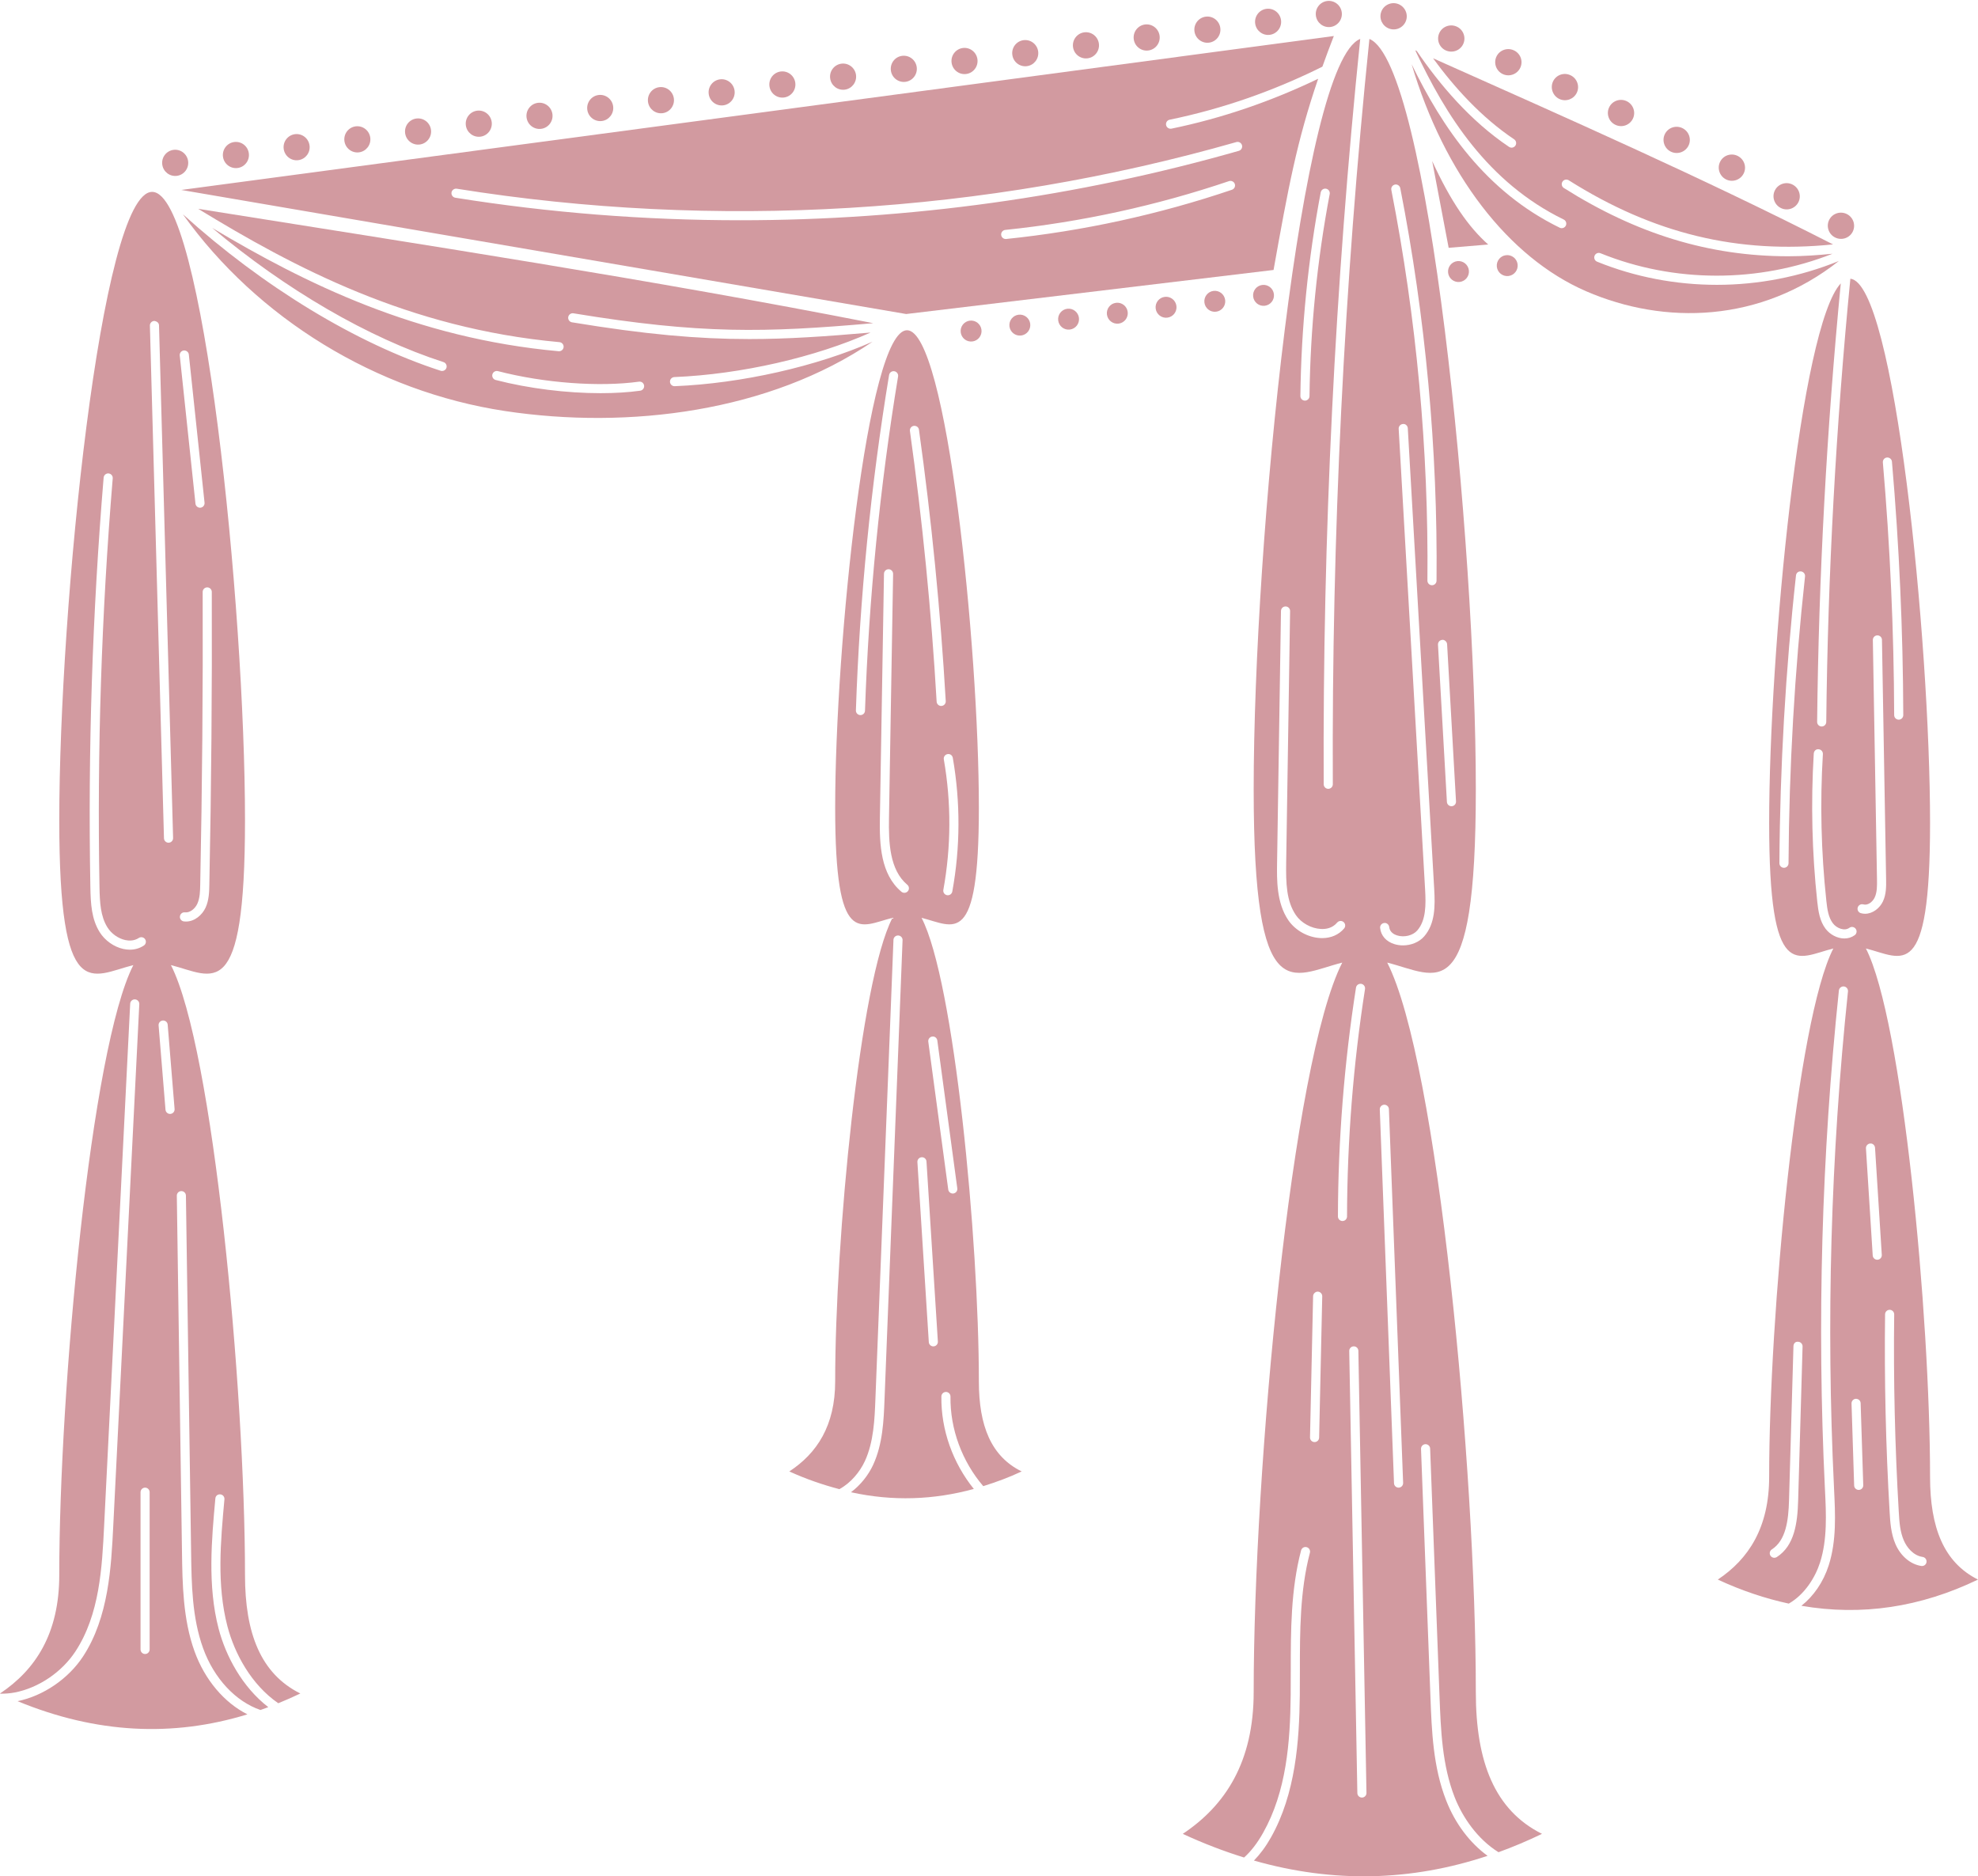 <?xml version="1.0" encoding="UTF-8" standalone="no"?><svg xmlns="http://www.w3.org/2000/svg" xmlns:xlink="http://www.w3.org/1999/xlink" fill="#000000" height="426.8" preserveAspectRatio="xMidYMid meet" version="1" viewBox="0.0 -0.2 450.0 426.8" width="450" zoomAndPan="magnify"><defs><clipPath id="a"><path d="M 269 8 L 351 8 L 351 426.648 L 269 426.648 Z M 269 8"/></clipPath></defs><g><g id="change1_1"><path d="M 220.637 72.746 C 219.332 72.906 218.406 74.098 218.566 75.402 C 218.727 76.711 219.91 77.641 221.215 77.48 C 222.52 77.324 223.449 76.133 223.289 74.828 C 223.129 73.52 221.941 72.59 220.637 72.746" fill="#d29aa0"/></g><g id="change1_2"><path d="M 231.727 71.395 C 230.422 71.555 229.492 72.742 229.652 74.051 C 229.812 75.355 231 76.285 232.305 76.129 C 233.605 75.969 234.535 74.781 234.379 73.473 C 234.219 72.164 233.031 71.234 231.727 71.395" fill="#d29aa0"/></g><g id="change1_3"><path d="M 242.812 70.039 C 241.512 70.199 240.582 71.387 240.742 72.695 C 240.902 74.004 242.09 74.934 243.395 74.773 C 244.695 74.613 245.625 73.426 245.465 72.117 C 245.305 70.812 244.117 69.883 242.812 70.039" fill="#d29aa0"/></g><g id="change1_4"><path d="M 253.902 68.688 C 252.598 68.844 251.672 70.035 251.828 71.34 C 251.988 72.648 253.176 73.578 254.48 73.422 C 255.785 73.262 256.715 72.07 256.555 70.766 C 256.395 69.457 255.207 68.527 253.902 68.688" fill="#d29aa0"/></g><g id="change1_5"><path d="M 264.992 67.332 C 263.688 67.492 262.758 68.68 262.918 69.988 C 263.078 71.297 264.266 72.227 265.57 72.066 C 266.875 71.906 267.801 70.719 267.641 69.41 C 267.48 68.105 266.297 67.172 264.992 67.332" fill="#d29aa0"/></g><g id="change1_6"><path d="M 276.078 65.977 C 274.773 66.137 273.848 67.328 274.008 68.633 C 274.164 69.941 275.355 70.871 276.656 70.711 C 277.965 70.555 278.891 69.363 278.73 68.059 C 278.57 66.75 277.383 65.82 276.078 65.977" fill="#d29aa0"/></g><g id="change1_7"><path d="M 287.168 64.625 C 285.863 64.781 284.938 65.973 285.098 67.281 C 285.254 68.586 286.441 69.52 287.746 69.359 C 289.051 69.199 289.98 68.012 289.816 66.703 C 289.656 65.395 288.473 64.465 287.168 64.625" fill="#d29aa0"/></g><g id="change1_8"><path d="M 331.52 59.207 C 330.219 59.367 329.289 60.555 329.449 61.863 C 329.609 63.172 330.797 64.102 332.102 63.941 C 333.402 63.781 334.332 62.594 334.172 61.285 C 334.012 59.98 332.824 59.047 331.52 59.207" fill="#d29aa0"/></g><g id="change1_9"><path d="M 343.188 62.59 C 344.492 62.43 345.418 61.238 345.262 59.934 C 345.102 58.625 343.914 57.695 342.609 57.855 C 341.305 58.012 340.379 59.203 340.535 60.508 C 340.695 61.816 341.883 62.746 343.188 62.59" fill="#d29aa0"/></g><g id="change1_10"><path d="M 325.824 36.434 L 329.574 56.176 L 338.57 55.426 C 334.074 51.426 330.074 45.68 325.824 36.434" fill="#d29aa0"/></g><g id="change1_11"><path d="M 390.609 64.598 C 381.316 64.598 372.02 62.852 363.344 59.332 C 362.812 59.117 362.559 58.512 362.77 57.98 C 362.98 57.453 363.598 57.191 364.117 57.41 C 380.926 64.227 400.105 64.164 416.895 57.527 C 413.496 57.867 410.141 58.098 406.852 58.098 C 388.875 58.098 372.348 53.027 355.777 42.566 C 355.297 42.258 355.152 41.621 355.461 41.137 C 355.766 40.648 356.402 40.512 356.891 40.812 C 376.164 52.984 395.418 57.617 417.02 55.402 C 387.375 40.266 356.164 26.52 326.02 13.055 C 330.836 19.648 336.984 26.477 344.473 31.496 C 344.945 31.812 345.07 32.457 344.754 32.934 C 344.551 33.23 344.227 33.395 343.891 33.395 C 343.695 33.395 343.488 33.336 343.312 33.215 C 334.492 27.305 327.496 18.996 322.32 11.402 C 322.211 11.352 322.09 11.301 321.977 11.246 C 328.879 26.027 338.484 41.316 355.75 49.742 C 356.266 49.996 356.48 50.613 356.23 51.133 C 356.051 51.496 355.684 51.711 355.297 51.711 C 355.145 51.711 354.988 51.68 354.844 51.605 C 337.91 43.344 328.145 28.801 321.152 14.414 C 328.531 39.293 343.109 58.367 360.84 66.055 C 378.723 73.805 400.551 73.223 418.348 59.172 C 409.543 62.758 400.086 64.598 390.609 64.598" fill="#d29aa0"/></g><g id="change1_12"><path d="M 145.648 88.684 C 142.91 89.062 139.859 89.246 136.645 89.246 C 128.941 89.246 120.301 88.191 112.762 86.242 C 112.207 86.098 111.875 85.531 112.016 84.977 C 112.16 84.426 112.73 84.086 113.281 84.23 C 123.727 86.938 136.309 87.879 145.367 86.629 C 145.988 86.559 146.453 86.949 146.535 87.516 C 146.613 88.082 146.215 88.605 145.648 88.684 Z M 153.5 87.656 C 153.484 87.656 153.469 87.656 153.457 87.656 C 152.902 87.656 152.445 87.219 152.422 86.66 C 152.395 86.09 152.844 85.605 153.418 85.582 C 168.59 84.961 185.492 81.066 198.055 75.453 C 187.758 76.348 179.121 76.934 170.496 76.934 C 158.719 76.934 146.805 75.871 130.129 73.125 C 129.566 73.031 129.184 72.5 129.273 71.934 C 129.367 71.371 129.906 70.977 130.469 71.078 C 159.449 75.848 173.977 75.492 198.66 73.324 C 148.348 63.438 95.684 55.367 45.078 47.305 C 66.883 60.602 92.969 74.52 127.281 77.637 C 127.852 77.691 128.273 78.195 128.223 78.766 C 128.172 79.301 127.719 79.707 127.188 79.707 C 127.16 79.707 127.129 79.703 127.094 79.703 C 94.562 76.746 69.402 64.238 48.27 51.648 C 65.02 65.707 83.773 76.648 100.898 82.176 C 101.441 82.352 101.738 82.938 101.566 83.48 C 101.426 83.922 101.016 84.199 100.578 84.199 C 100.473 84.199 100.363 84.184 100.258 84.148 C 81.035 77.941 59.836 65.016 41.609 48.547 C 58.551 72.27 85.629 88.879 114.875 93.305 C 143.074 97.57 175.113 93.453 198.512 77.531 C 185.754 83.152 168.75 87.031 153.5 87.656" fill="#d29aa0"/></g><g id="change1_13"><path d="M 38.77 253.207 C 38.742 253.207 38.715 253.211 38.688 253.211 C 38.152 253.211 37.699 252.797 37.652 252.258 L 36.082 233.078 C 36.031 232.508 36.461 232.008 37.031 231.961 C 37.617 231.918 38.102 232.34 38.148 232.906 L 39.719 252.086 C 39.77 252.66 39.344 253.16 38.77 253.207 Z M 35.109 72.809 C 35.715 72.902 36.16 73.246 36.176 73.816 L 39.379 190.445 C 39.395 191.02 38.941 191.492 38.371 191.512 L 38.344 191.512 C 37.781 191.512 37.32 191.066 37.305 190.5 L 34.102 73.871 C 34.086 73.301 34.539 72.824 35.109 72.809 Z M 34.043 375.039 C 34.043 375.613 33.578 376.078 33.008 376.078 C 32.438 376.078 31.973 375.613 31.973 375.039 L 31.973 339.27 C 31.973 338.695 32.438 338.23 33.008 338.23 C 33.578 338.23 34.043 338.695 34.043 339.27 Z M 29.535 215.848 C 29.051 215.848 28.551 215.789 28.043 215.68 C 25.906 215.211 23.852 213.746 22.68 211.863 C 20.836 208.906 20.625 205.469 20.559 201.605 C 19.992 170.656 21.012 139.316 23.578 108.449 C 23.629 107.879 24.141 107.453 24.695 107.504 C 25.27 107.551 25.691 108.051 25.645 108.621 C 23.086 139.418 22.074 170.688 22.633 201.566 C 22.695 205.117 22.875 208.262 24.438 210.766 C 25.328 212.195 26.879 213.301 28.488 213.656 C 29.301 213.828 30.488 213.898 31.578 213.18 C 32.062 212.867 32.703 212.996 33.016 213.477 C 33.332 213.953 33.199 214.598 32.719 214.91 C 31.777 215.531 30.695 215.848 29.535 215.848 Z M 41.816 79.527 C 42.387 79.492 42.898 79.883 42.961 80.449 L 46.535 114.156 C 46.594 114.723 46.184 115.234 45.613 115.297 C 45.574 115.301 45.539 115.301 45.504 115.301 C 44.977 115.301 44.527 114.906 44.469 114.375 L 40.895 80.668 C 40.84 80.102 41.246 79.59 41.816 79.527 Z M 47.148 133.426 C 47.719 133.426 48.18 133.887 48.184 134.457 C 48.266 156.566 48.074 178.984 47.625 201.086 C 47.594 202.648 47.555 204.602 46.754 206.316 C 46.02 207.879 44.348 209.445 42.312 209.445 C 42.156 209.445 42 209.441 41.84 209.418 C 41.273 209.352 40.863 208.836 40.934 208.27 C 41 207.699 41.523 207.277 42.086 207.359 C 43.246 207.48 44.379 206.496 44.875 205.434 C 45.492 204.121 45.523 202.488 45.551 201.047 C 46 178.957 46.191 156.555 46.109 134.465 C 46.105 133.891 46.57 133.426 47.145 133.426 Z M 55.738 358.094 C 55.738 315.766 48.504 238.172 38.887 219.355 C 48.504 221.766 55.738 228.723 55.738 186.391 C 55.738 137.98 46.281 43.453 34.613 43.453 C 22.945 43.453 13.484 137.98 13.484 186.391 C 13.484 228.723 20.719 221.766 30.336 219.355 C 20.719 238.172 13.484 315.766 13.484 358.094 C 13.484 371.406 8.094 379.668 0 385.062 C 0.035 385.078 0.07 385.094 0.105 385.109 C 1.188 385.113 2.293 385.039 3.434 384.816 C 8.828 383.754 14.09 380.18 17.16 375.492 C 22.684 367.074 23.219 356.371 23.688 346.926 L 29.617 228.137 C 29.645 227.586 30.102 227.152 30.656 227.152 C 30.672 227.152 30.688 227.152 30.707 227.156 C 31.277 227.184 31.719 227.668 31.691 228.242 L 25.762 347.031 C 25.301 356.258 24.723 367.738 18.898 376.629 C 15.559 381.719 9.863 385.602 4 386.809 C 21.902 394.195 39.32 395.027 56.285 389.805 C 51.043 387.164 46.602 381.988 44.238 375.422 C 41.617 368.137 41.504 360.059 41.402 352.93 L 40.227 271.816 C 40.219 271.242 40.676 270.773 41.246 270.766 C 41.254 270.766 41.258 270.766 41.258 270.766 C 41.828 270.766 42.289 271.219 42.297 271.785 L 43.477 352.902 C 43.578 360.207 43.688 367.758 46.191 374.723 C 48.68 381.641 53.609 386.879 59.258 388.816 C 59.852 388.609 60.445 388.391 61.039 388.168 C 55.086 383.566 51.359 376.52 49.734 370.305 C 47.184 360.535 48.148 349.992 48.996 340.695 C 49.043 340.129 49.48 339.715 50.117 339.758 C 50.691 339.812 51.113 340.316 51.059 340.887 C 50.184 350.461 49.281 360.363 51.742 369.781 C 53.363 375.977 57.168 383.055 63.309 387.277 C 64.984 386.59 66.656 385.867 68.324 385.062 C 59.332 380.57 55.738 371.406 55.738 358.094" fill="#d29aa0"/></g><g id="change1_14"><path d="M 216.895 271.312 C 216.852 271.32 216.805 271.32 216.758 271.32 C 216.25 271.32 215.805 270.945 215.73 270.426 L 211.188 236.781 C 211.109 236.215 211.512 235.691 212.078 235.613 C 212.652 235.52 213.164 235.938 213.242 236.504 L 217.789 270.148 C 217.863 270.715 217.465 271.238 216.895 271.312 Z M 212.402 306.09 C 212.383 306.094 212.355 306.094 212.336 306.094 C 211.793 306.094 211.336 305.672 211.305 305.117 L 208.711 264.164 C 208.676 263.594 209.109 263.102 209.68 263.066 C 210.254 263.027 210.742 263.465 210.777 264.035 L 213.367 304.988 C 213.406 305.562 212.973 306.055 212.402 306.09 Z M 207.012 97.852 C 206.934 97.281 207.328 96.758 207.898 96.68 C 208.512 96.625 208.988 97 209.066 97.562 C 211.914 117.953 213.965 138.727 215.16 159.301 C 215.191 159.875 214.754 160.363 214.184 160.398 C 214.164 160.398 214.145 160.398 214.121 160.398 C 213.574 160.398 213.117 159.973 213.086 159.422 C 211.898 138.898 209.852 118.184 207.012 97.852 Z M 206.539 202.543 C 206.332 202.785 206.043 202.91 205.746 202.91 C 205.512 202.91 205.273 202.832 205.078 202.668 C 200.355 198.699 200.07 191.941 200.176 185.918 L 201.109 130.316 C 201.117 129.754 201.582 129.297 202.145 129.297 L 202.16 129.297 C 202.738 129.309 203.191 129.781 203.184 130.352 L 202.246 185.953 C 202.152 191.496 202.391 197.699 206.414 201.082 C 206.852 201.449 206.91 202.105 206.539 202.543 Z M 195.754 162.48 C 195.754 162.48 195.73 162.48 195.719 162.48 C 195.148 162.461 194.699 161.98 194.719 161.41 C 195.574 135.93 198.117 110.258 202.27 85.109 C 202.363 84.543 202.91 84.156 203.465 84.254 C 204.023 84.348 204.41 84.879 204.316 85.445 C 200.176 110.508 197.645 136.09 196.789 161.48 C 196.773 162.039 196.312 162.48 195.754 162.48 Z M 216.766 172.203 C 218.52 182.301 218.484 192.531 216.652 202.609 C 216.562 203.113 216.129 203.465 215.633 203.465 C 215.574 203.465 215.512 203.457 215.445 203.449 C 214.883 203.344 214.512 202.809 214.613 202.242 C 216.398 192.402 216.438 182.414 214.723 172.559 C 214.625 171.992 215 171.457 215.562 171.359 C 216.152 171.242 216.664 171.641 216.766 172.203 Z M 222.695 314.051 C 222.695 281.879 217.098 222.91 209.656 208.605 C 217.098 210.441 222.695 215.727 222.695 183.555 C 222.695 146.766 215.375 74.926 206.348 74.926 C 197.32 74.926 190.004 146.766 190.004 183.555 C 190.004 215.727 195.598 210.441 203.039 208.605 C 195.598 222.91 190.004 281.879 190.004 314.051 C 190.004 324.164 185.828 330.445 179.57 334.543 C 183.398 336.293 187.195 337.582 190.965 338.578 C 193.559 337.152 195.605 334.68 196.758 332.203 C 198.773 327.844 198.98 322.68 199.156 318.125 L 203.266 213.594 C 203.289 213.047 203.746 212.617 204.301 212.617 C 204.312 212.617 204.324 212.617 204.34 212.617 C 204.914 212.641 205.359 213.113 205.336 213.676 L 201.23 318.207 C 201.047 322.945 200.828 328.32 198.641 333.047 C 197.582 335.336 195.824 337.609 193.598 339.277 C 203.09 341.363 212.402 341.031 221.547 338.527 C 216.781 332.625 214.059 325.082 214.168 317.484 C 214.176 316.914 214.637 316.461 215.203 316.461 C 215.203 316.461 215.211 316.461 215.223 316.461 C 215.789 316.469 216.25 316.941 216.238 317.512 C 216.133 324.914 218.883 332.273 223.691 337.891 C 226.617 336.973 229.535 335.914 232.434 334.543 C 225.477 331.129 222.695 324.164 222.695 314.051" fill="#d29aa0"/></g><g clip-path="url(#a)" id="change1_46"><path d="M 318.219 338.23 C 318.203 338.23 318.188 338.23 318.18 338.23 C 317.621 338.23 317.16 337.789 317.141 337.234 L 313.906 252.191 C 313.891 251.621 314.332 251.141 314.906 251.117 C 314.922 251.117 314.934 251.117 314.934 251.117 C 315.5 251.117 315.961 251.559 315.98 252.117 L 319.215 337.156 C 319.234 337.727 318.789 338.211 318.219 338.23 Z M 314.906 209.773 C 315.465 209.695 315.98 210.125 316.047 210.691 C 316.176 211.906 317.219 212.406 317.824 212.598 C 319.461 213.117 321.438 212.629 322.438 211.469 C 324.438 209.168 324.414 205.609 324.215 202.156 L 318.203 97.352 C 318.172 96.781 318.609 96.289 319.184 96.258 C 319.746 96.18 320.246 96.66 320.277 97.234 L 326.285 202.035 C 326.508 205.914 326.52 209.941 324 212.828 C 322.875 214.129 321.027 214.871 319.172 214.871 C 318.508 214.871 317.844 214.773 317.203 214.574 C 315.348 213.992 314.172 212.66 313.98 210.914 C 313.922 210.348 314.332 209.836 314.906 209.773 Z M 317.352 41.789 C 317.895 41.672 318.457 42.047 318.566 42.609 C 324.32 71.98 327.098 102.027 326.816 131.914 C 326.812 132.48 326.348 132.938 325.781 132.938 C 325.773 132.938 325.773 132.938 325.773 132.938 C 325.195 132.934 324.738 132.465 324.742 131.895 C 325.023 102.148 322.262 72.242 316.531 43.008 C 316.422 42.445 316.789 41.902 317.352 41.789 Z M 328.125 145.367 C 328.59 145.285 329.188 145.77 329.219 146.344 L 331.246 182.117 C 331.281 182.688 330.844 183.176 330.27 183.211 C 330.25 183.211 330.23 183.211 330.211 183.211 C 329.664 183.211 329.207 182.785 329.176 182.234 L 327.145 146.461 C 327.113 145.887 327.551 145.398 328.125 145.367 Z M 309.855 408.738 C 309.852 408.738 309.848 408.738 309.84 408.738 C 309.273 408.738 308.812 408.285 308.801 407.719 L 306.957 307.141 C 306.945 306.566 307.402 306.094 307.977 306.086 L 307.996 306.086 C 308.559 306.086 309.02 306.535 309.031 307.102 L 310.875 407.684 C 310.887 408.254 310.43 408.727 309.855 408.738 Z M 305.422 277.574 L 305.414 277.574 C 304.844 277.574 304.383 277.109 304.383 276.535 C 304.422 259.172 305.809 241.656 308.492 224.484 C 308.582 223.918 309.094 223.543 309.68 223.617 C 310.242 223.707 310.633 224.238 310.543 224.805 C 307.871 241.875 306.496 259.281 306.453 276.543 C 306.453 277.113 305.988 277.574 305.422 277.574 Z M 300.105 326.848 C 300.094 327.414 299.633 327.863 299.066 327.863 C 299.059 327.863 299.051 327.863 299.043 327.863 C 298.473 327.852 298.02 327.375 298.031 326.805 L 298.734 294.656 C 298.746 294.086 299.316 293.609 299.797 293.641 C 300.367 293.652 300.82 294.129 300.812 294.699 Z M 300.797 213.215 C 300.66 213.215 300.52 213.211 300.379 213.203 C 297.535 213.059 294.684 211.469 293.102 209.152 C 290.395 205.176 290.48 199.898 290.539 196.047 L 291.426 138.781 C 291.434 138.215 291.895 137.762 292.465 137.762 L 292.48 137.762 C 293.051 137.77 293.508 138.242 293.5 138.812 L 292.609 196.078 C 292.539 200.715 292.652 204.809 294.82 207.988 C 296.027 209.758 298.305 211.02 300.484 211.133 C 301.621 211.203 303.113 210.98 304.203 209.684 C 304.574 209.25 305.23 209.188 305.664 209.559 C 306.105 209.93 306.16 210.582 305.789 211.02 C 304.59 212.445 302.828 213.215 300.797 213.215 Z M 300.469 43.559 C 300.578 42.992 301.129 42.629 301.684 42.73 C 302.246 42.84 302.613 43.379 302.512 43.941 C 299.645 59.07 298.102 74.535 297.914 89.914 C 297.906 90.484 297.441 90.941 296.879 90.941 L 296.863 90.941 C 296.293 90.934 295.832 90.461 295.84 89.891 C 296.027 74.391 297.586 58.801 300.469 43.559 Z M 335.754 384.734 C 335.754 334.105 327.102 241.297 315.598 218.785 C 327.102 221.676 335.754 229.992 335.754 179.359 C 335.754 122.934 325.008 14.156 311.543 8.66 C 305.77 64.781 302.961 121.809 303.219 178.211 C 303.223 178.781 302.762 179.25 302.188 179.254 L 302.184 179.254 C 301.613 179.254 301.148 178.789 301.145 178.219 C 300.887 121.812 303.695 64.781 309.457 8.652 C 295.977 13.996 285.215 122.891 285.215 179.359 C 285.215 229.992 293.863 221.676 305.367 218.785 C 293.863 241.297 285.215 334.105 285.215 384.734 C 285.215 400.66 278.766 410.543 269.086 416.992 C 273.766 419.168 278.406 420.938 283.031 422.375 C 284.586 420.98 286.012 419.145 287.348 416.781 C 292.688 407.297 293.523 396.109 293.633 385.43 C 293.652 383.59 293.652 381.75 293.652 379.906 C 293.652 370.832 293.652 361.449 296 352.512 C 296.148 351.961 296.695 351.617 297.266 351.773 C 297.82 351.918 298.152 352.484 298.008 353.039 C 295.727 361.715 295.727 370.961 295.727 379.906 C 295.727 381.758 295.727 383.605 295.707 385.449 C 295.598 395.883 294.734 407.883 289.152 417.797 C 287.953 419.926 286.66 421.645 285.273 423.066 C 303.402 428.242 321.113 427.746 338.43 421.992 C 334.434 419.082 331.09 414.711 329.02 409.43 C 326.031 401.82 325.719 393.633 325.422 385.715 L 323.285 329.418 C 323.266 328.848 323.711 328.363 324.281 328.344 C 324.297 328.344 324.309 328.344 324.309 328.344 C 324.879 328.344 325.34 328.781 325.359 329.34 L 327.492 385.637 C 327.785 393.383 328.09 401.391 330.945 408.672 C 332.719 413.184 336.109 418.184 340.914 421.168 C 344.227 419.969 347.523 418.574 350.809 416.992 C 340.055 411.617 335.754 400.66 335.754 384.734" fill="#d29aa0"/></g><g id="change1_15"><path d="M 437.262 356.059 C 437.215 356.059 437.164 356.059 437.117 356.051 C 434.645 355.695 432.383 353.781 431.211 351.047 C 430.18 348.648 430.023 345.969 429.898 343.812 C 429.023 328.879 428.672 313.73 428.859 298.801 C 428.867 298.23 429.328 297.777 429.895 297.777 L 429.906 297.777 C 430.48 297.781 430.941 298.254 430.934 298.824 C 430.746 313.711 431.098 328.805 431.973 343.695 C 432.113 346.23 432.293 348.316 433.117 350.227 C 433.812 351.855 435.305 353.695 437.406 353.996 C 437.977 354.078 438.367 354.605 438.285 355.172 C 438.215 355.688 437.773 356.059 437.262 356.059 Z M 427.145 286.383 C 427.125 286.383 427.102 286.383 427.082 286.383 C 426.539 286.383 426.078 285.961 426.047 285.41 L 424.508 261.047 C 424.473 260.473 424.906 259.984 425.477 259.945 C 426.043 259.879 426.539 260.344 426.574 260.914 L 428.113 285.281 C 428.148 285.852 427.715 286.348 427.145 286.383 Z M 423.355 207.543 C 422.805 207.391 422.48 206.816 422.633 206.266 C 422.785 205.715 423.363 205.387 423.914 205.547 C 424.934 205.836 426.02 204.965 426.48 204.008 C 427.062 202.797 427.043 201.305 427.02 199.863 L 426.078 145.398 C 426.07 144.824 426.523 144.352 427.102 144.344 L 427.117 144.344 C 427.68 144.344 428.145 144.797 428.152 145.363 L 429.094 199.828 C 429.117 201.434 429.145 203.254 428.352 204.906 C 427.652 206.367 426.078 207.676 424.316 207.676 C 424.004 207.676 423.68 207.633 423.355 207.543 Z M 422.891 338.746 C 422.891 338.746 422.871 338.746 422.859 338.746 C 422.301 338.746 421.844 338.305 421.824 337.746 L 421.227 319.086 C 421.211 318.516 421.66 318.035 422.23 318.016 C 422.824 318.035 423.281 318.445 423.301 319.02 L 423.895 337.68 C 423.914 338.25 423.465 338.73 422.891 338.746 Z M 419.605 213.297 C 417.973 213.297 416.305 212.391 415.316 211.082 C 414.008 209.34 413.684 207.195 413.438 204.973 C 412.23 193.789 411.961 182.438 412.637 171.227 C 412.672 170.656 413.137 170.18 413.734 170.254 C 414.309 170.289 414.742 170.781 414.711 171.352 C 414.039 182.445 414.309 193.684 415.5 204.75 C 415.715 206.746 415.977 208.508 416.98 209.836 C 417.84 210.984 419.625 211.676 420.734 210.875 C 421.191 210.535 421.84 210.637 422.18 211.105 C 422.516 211.566 422.414 212.215 421.949 212.551 C 421.234 213.07 420.426 213.297 419.605 213.297 Z M 406.895 196.188 C 406.891 196.758 406.43 197.219 405.855 197.219 L 405.852 197.219 C 405.277 197.215 404.816 196.75 404.82 196.176 C 404.945 174.383 406.215 152.359 408.59 130.715 C 408.652 130.145 409.109 129.734 409.73 129.797 C 410.301 129.859 410.711 130.371 410.648 130.941 C 408.281 152.516 407.02 174.469 406.895 196.188 Z M 429.301 103.879 C 429.855 103.844 430.379 104.254 430.422 104.82 C 432.074 123.902 432.941 143.305 433 162.48 C 433 163.055 432.539 163.52 431.969 163.52 L 431.965 163.52 C 431.395 163.52 430.93 163.059 430.93 162.488 C 430.867 143.367 430 124.027 428.355 105 C 428.309 104.43 428.727 103.926 429.301 103.879 Z M 409.082 341.156 C 408.934 346.312 408.246 351.441 404.219 354.027 C 404.047 354.141 403.852 354.191 403.656 354.191 C 403.316 354.191 402.984 354.023 402.785 353.715 C 402.477 353.234 402.617 352.594 403.098 352.281 C 406.312 350.215 406.879 345.688 407.008 341.098 L 408.016 306.055 C 408.031 305.484 408.402 304.969 409.082 305.047 C 409.656 305.066 410.105 305.543 410.09 306.117 Z M 439.094 335.777 C 439.094 299.105 432.828 231.875 424.496 215.574 C 432.828 217.66 439.094 223.691 439.094 187.012 C 439.094 145.305 430.988 64.113 420.961 63.215 C 417.695 96.605 415.832 130.504 415.477 164.047 C 415.469 164.617 415.008 165.074 414.438 165.074 L 414.43 165.074 C 413.855 165.07 413.398 164.598 413.402 164.027 C 413.758 130.844 415.59 97.316 418.781 64.273 C 409.617 74.035 402.488 147.895 402.488 187.012 C 402.488 223.691 408.754 217.66 417.086 215.574 C 408.754 231.875 402.488 299.105 402.488 335.777 C 402.488 347.316 397.812 354.473 390.805 359.145 C 396.242 361.672 401.621 363.457 406.953 364.613 C 410.594 362.531 412.992 358.609 414.062 355.27 C 415.738 350.023 415.461 344.254 415.184 338.68 L 415.168 338.371 C 413.352 300.703 414.422 262.605 418.352 225.137 C 418.41 224.562 418.918 224.164 419.492 224.211 C 420.062 224.273 420.473 224.781 420.418 225.348 C 416.492 262.719 415.426 300.711 417.242 338.273 L 417.254 338.578 C 417.535 344.34 417.828 350.293 416.039 355.902 C 414.809 359.742 412.574 362.938 409.82 365.109 C 423.535 367.469 436.926 365.445 450 359.145 C 442.211 355.25 439.094 347.316 439.094 335.777" fill="#d29aa0"/></g><g id="change1_16"><path d="M 281.27 32.121 C 281.824 31.961 282.398 32.285 282.555 32.832 C 282.711 33.383 282.391 33.957 281.84 34.113 C 245.121 44.609 206.727 49.906 168.395 49.906 C 146.664 49.906 124.957 48.203 103.582 44.781 C 103.016 44.688 102.633 44.156 102.719 43.59 C 102.809 43.027 103.359 42.652 103.906 42.73 C 162.699 52.152 224.023 48.484 281.27 32.121 Z M 280.27 42.969 C 263.645 48.598 246.363 52.363 228.91 54.168 C 228.875 54.172 228.836 54.172 228.805 54.172 C 228.277 54.172 227.828 53.777 227.77 53.242 C 227.715 52.672 228.129 52.164 228.699 52.105 C 245.996 50.316 263.125 46.578 279.605 41.004 C 280.148 40.832 280.738 41.113 280.922 41.656 C 281.105 42.199 280.812 42.785 280.27 42.969 Z M 266.094 27.035 C 278.164 24.551 289.824 20.457 300.848 14.965 C 301.637 12.75 302.496 10.438 303.449 7.992 L 41.246 43.012 L 206.164 71.238 L 289.738 61.215 C 293.059 42.617 295.02 31.941 299.887 17.719 C 289.262 22.824 278.078 26.684 266.516 29.066 C 266.441 29.078 266.375 29.086 266.305 29.086 C 265.824 29.086 265.391 28.746 265.289 28.258 C 265.176 27.695 265.535 27.148 266.094 27.035" fill="#d29aa0"/></g><g id="change1_17"><path d="M 40.238 39.805 C 41.863 39.594 43.008 38.102 42.797 36.469 C 42.586 34.836 41.098 33.68 39.477 33.891 C 37.848 34.102 36.703 35.594 36.914 37.227 C 37.125 38.859 38.613 40.012 40.238 39.805" fill="#d29aa0"/></g><g id="change1_18"><path d="M 54.051 38.02 C 55.676 37.812 56.82 36.316 56.609 34.684 C 56.398 33.051 54.914 31.898 53.285 32.109 C 51.664 32.316 50.516 33.812 50.727 35.445 C 50.938 37.078 52.426 38.23 54.051 38.02" fill="#d29aa0"/></g><g id="change1_19"><path d="M 67.863 36.238 C 69.488 36.027 70.637 34.535 70.422 32.902 C 70.215 31.27 68.727 30.117 67.102 30.324 C 65.477 30.535 64.332 32.027 64.539 33.66 C 64.754 35.297 66.238 36.449 67.863 36.238" fill="#d29aa0"/></g><g id="change1_20"><path d="M 81.676 34.457 C 83.301 34.246 84.449 32.754 84.238 31.121 C 84.027 29.488 82.539 28.336 80.914 28.543 C 79.289 28.754 78.145 30.246 78.355 31.879 C 78.566 33.512 80.051 34.664 81.676 34.457" fill="#d29aa0"/></g><g id="change1_21"><path d="M 95.488 32.676 C 97.113 32.465 98.262 30.969 98.051 29.34 C 97.84 27.703 96.352 26.551 94.727 26.762 C 93.102 26.969 91.957 28.465 92.168 30.098 C 92.379 31.73 93.867 32.883 95.488 32.676" fill="#d29aa0"/></g><g id="change1_22"><path d="M 109.305 30.891 C 110.93 30.684 112.074 29.188 111.863 27.555 C 111.652 25.922 110.164 24.77 108.539 24.98 C 106.918 25.188 105.77 26.684 105.98 28.316 C 106.191 29.949 107.68 31.102 109.305 30.891" fill="#d29aa0"/></g><g id="change1_23"><path d="M 123.117 29.109 C 124.742 28.898 125.891 27.406 125.68 25.773 C 125.469 24.141 123.98 22.984 122.355 23.195 C 120.73 23.406 119.586 24.898 119.793 26.531 C 120.004 28.164 121.492 29.32 123.117 29.109" fill="#d29aa0"/></g><g id="change1_24"><path d="M 136.93 27.328 C 138.555 27.117 139.703 25.625 139.492 23.988 C 139.281 22.359 137.793 21.203 136.168 21.414 C 134.543 21.625 133.398 23.117 133.609 24.75 C 133.816 26.383 135.309 27.535 136.93 27.328" fill="#d29aa0"/></g><g id="change1_25"><path d="M 150.746 25.547 C 152.367 25.336 153.516 23.84 153.305 22.211 C 153.094 20.574 151.605 19.422 149.98 19.633 C 148.355 19.84 147.211 21.336 147.422 22.969 C 147.633 24.602 149.121 25.754 150.746 25.547" fill="#d29aa0"/></g><g id="change1_26"><path d="M 164.559 23.762 C 166.184 23.551 167.328 22.059 167.117 20.426 C 166.906 18.793 165.418 17.641 163.797 17.848 C 162.172 18.059 161.023 19.551 161.234 21.184 C 161.445 22.816 162.934 23.973 164.559 23.762" fill="#d29aa0"/></g><g id="change1_27"><path d="M 178.371 21.98 C 179.996 21.77 181.141 20.277 180.934 18.645 C 180.723 17.012 179.234 15.855 177.609 16.066 C 175.984 16.277 174.836 17.77 175.051 19.402 C 175.258 21.035 176.746 22.191 178.371 21.98" fill="#d29aa0"/></g><g id="change1_28"><path d="M 192.184 20.199 C 193.809 19.988 194.953 18.496 194.746 16.859 C 194.535 15.23 193.047 14.074 191.422 14.285 C 189.797 14.496 188.648 15.988 188.863 17.621 C 189.07 19.254 190.562 20.406 192.184 20.199" fill="#d29aa0"/></g><g id="change1_29"><path d="M 206 18.414 C 207.621 18.203 208.77 16.711 208.559 15.078 C 208.348 13.445 206.859 12.293 205.234 12.504 C 203.609 12.711 202.465 14.203 202.676 15.84 C 202.887 17.473 204.375 18.625 206 18.414" fill="#d29aa0"/></g><g id="change1_30"><path d="M 219.812 16.633 C 221.438 16.422 222.582 14.93 222.371 13.297 C 222.16 11.664 220.672 10.512 219.051 10.719 C 217.426 10.93 216.277 12.422 216.488 14.055 C 216.699 15.688 218.188 16.844 219.812 16.633" fill="#d29aa0"/></g><g id="change1_31"><path d="M 233.625 14.852 C 235.25 14.641 236.395 13.148 236.188 11.516 C 235.973 9.883 234.488 8.727 232.863 8.938 C 231.234 9.148 230.09 10.641 230.305 12.273 C 230.512 13.906 232 15.059 233.625 14.852" fill="#d29aa0"/></g><g id="change1_32"><path d="M 247.438 13.066 C 249.062 12.859 250.211 11.363 250 9.73 C 249.785 8.098 248.301 6.945 246.676 7.156 C 245.051 7.363 243.902 8.859 244.113 10.492 C 244.324 12.125 245.812 13.277 247.438 13.066" fill="#d29aa0"/></g><g id="change1_33"><path d="M 261.25 11.285 C 262.879 11.074 264.023 9.582 263.812 7.949 C 263.602 6.316 262.113 5.164 260.488 5.371 C 258.863 5.582 257.719 7.074 257.93 8.711 C 258.141 10.34 259.629 11.496 261.25 11.285" fill="#d29aa0"/></g><g id="change1_34"><path d="M 275.062 9.504 C 276.691 9.293 277.836 7.801 277.625 6.168 C 277.414 4.535 275.93 3.379 274.301 3.59 C 272.68 3.801 271.531 5.293 271.742 6.926 C 271.953 8.559 273.441 9.711 275.062 9.504" fill="#d29aa0"/></g><g id="change1_35"><path d="M 288.879 7.723 C 290.504 7.512 291.648 6.016 291.438 4.387 C 291.227 2.754 289.742 1.598 288.113 1.809 C 286.492 2.016 285.344 3.512 285.555 5.145 C 285.766 6.777 287.254 7.93 288.879 7.723" fill="#d29aa0"/></g><g id="change1_36"><path d="M 302.691 5.938 C 304.316 5.73 305.465 4.234 305.254 2.602 C 305.039 0.969 303.555 -0.184 301.93 0.027 C 300.305 0.234 299.156 1.73 299.367 3.363 C 299.578 4.996 301.066 6.148 302.691 5.938" fill="#d29aa0"/></g><g id="change1_37"><path d="M 316.02 6.301 C 317.555 6.879 319.27 6.102 319.852 4.559 C 320.434 3.02 319.641 1.297 318.082 0.707 C 316.52 0.125 314.789 0.941 314.234 2.484 C 313.676 4.039 314.48 5.727 316.02 6.301" fill="#d29aa0"/></g><g id="change1_38"><path d="M 329.059 11.328 C 330.59 11.93 332.316 11.219 332.941 9.688 C 333.562 8.172 332.828 6.406 331.277 5.797 C 329.73 5.184 327.984 5.934 327.383 7.465 C 326.777 8.996 327.531 10.727 329.059 11.328" fill="#d29aa0"/></g><g id="change1_39"><path d="M 341.98 16.695 C 343.492 17.34 345.25 16.637 345.906 15.129 C 346.562 13.617 345.855 11.863 344.324 11.215 C 342.797 10.562 341.035 11.266 340.395 12.781 C 339.758 14.297 340.469 16.051 341.98 16.695" fill="#d29aa0"/></g><g id="change1_40"><path d="M 354.797 22.332 C 356.297 23.012 358.066 22.348 358.75 20.852 C 359.434 19.352 358.762 17.582 357.25 16.898 C 355.734 16.211 353.969 16.871 353.293 18.379 C 352.629 19.879 353.297 21.652 354.797 22.332" fill="#d29aa0"/></g><g id="change1_41"><path d="M 367.516 28.199 C 369 28.91 370.777 28.281 371.488 26.797 C 372.199 25.312 371.562 23.527 370.062 22.809 C 368.559 22.105 366.77 22.746 366.074 24.238 C 365.379 25.73 366.02 27.504 367.516 28.199" fill="#d29aa0"/></g><g id="change1_42"><path d="M 380.125 34.301 C 381.605 35.023 383.398 34.418 384.133 32.949 C 384.867 31.473 384.254 29.684 382.762 28.953 C 381.27 28.223 379.48 28.828 378.758 30.309 C 378.035 31.785 378.648 33.574 380.125 34.301" fill="#d29aa0"/></g><g id="change1_43"><path d="M 392.645 40.598 C 394.109 41.348 395.91 40.773 396.668 39.312 C 397.426 37.852 396.844 36.051 395.363 35.289 C 393.887 34.531 392.09 35.105 391.344 36.574 C 390.598 38.043 391.18 39.844 392.645 40.598" fill="#d29aa0"/></g><g id="change1_44"><path d="M 405.066 47.082 C 406.516 47.859 408.324 47.316 409.105 45.867 C 409.887 44.418 409.332 42.605 407.867 41.82 C 406.406 41.031 404.586 41.598 403.82 43.051 C 403.051 44.512 403.617 46.301 405.066 47.082" fill="#d29aa0"/></g><g id="change1_45"><path d="M 417.379 53.766 C 418.82 54.562 420.633 54.059 421.438 52.621 C 422.238 51.184 421.723 49.355 420.27 48.551 C 418.812 47.754 416.988 48.277 416.195 49.719 C 415.406 51.16 415.938 52.977 417.379 53.766" fill="#d29aa0"/></g></g></svg>